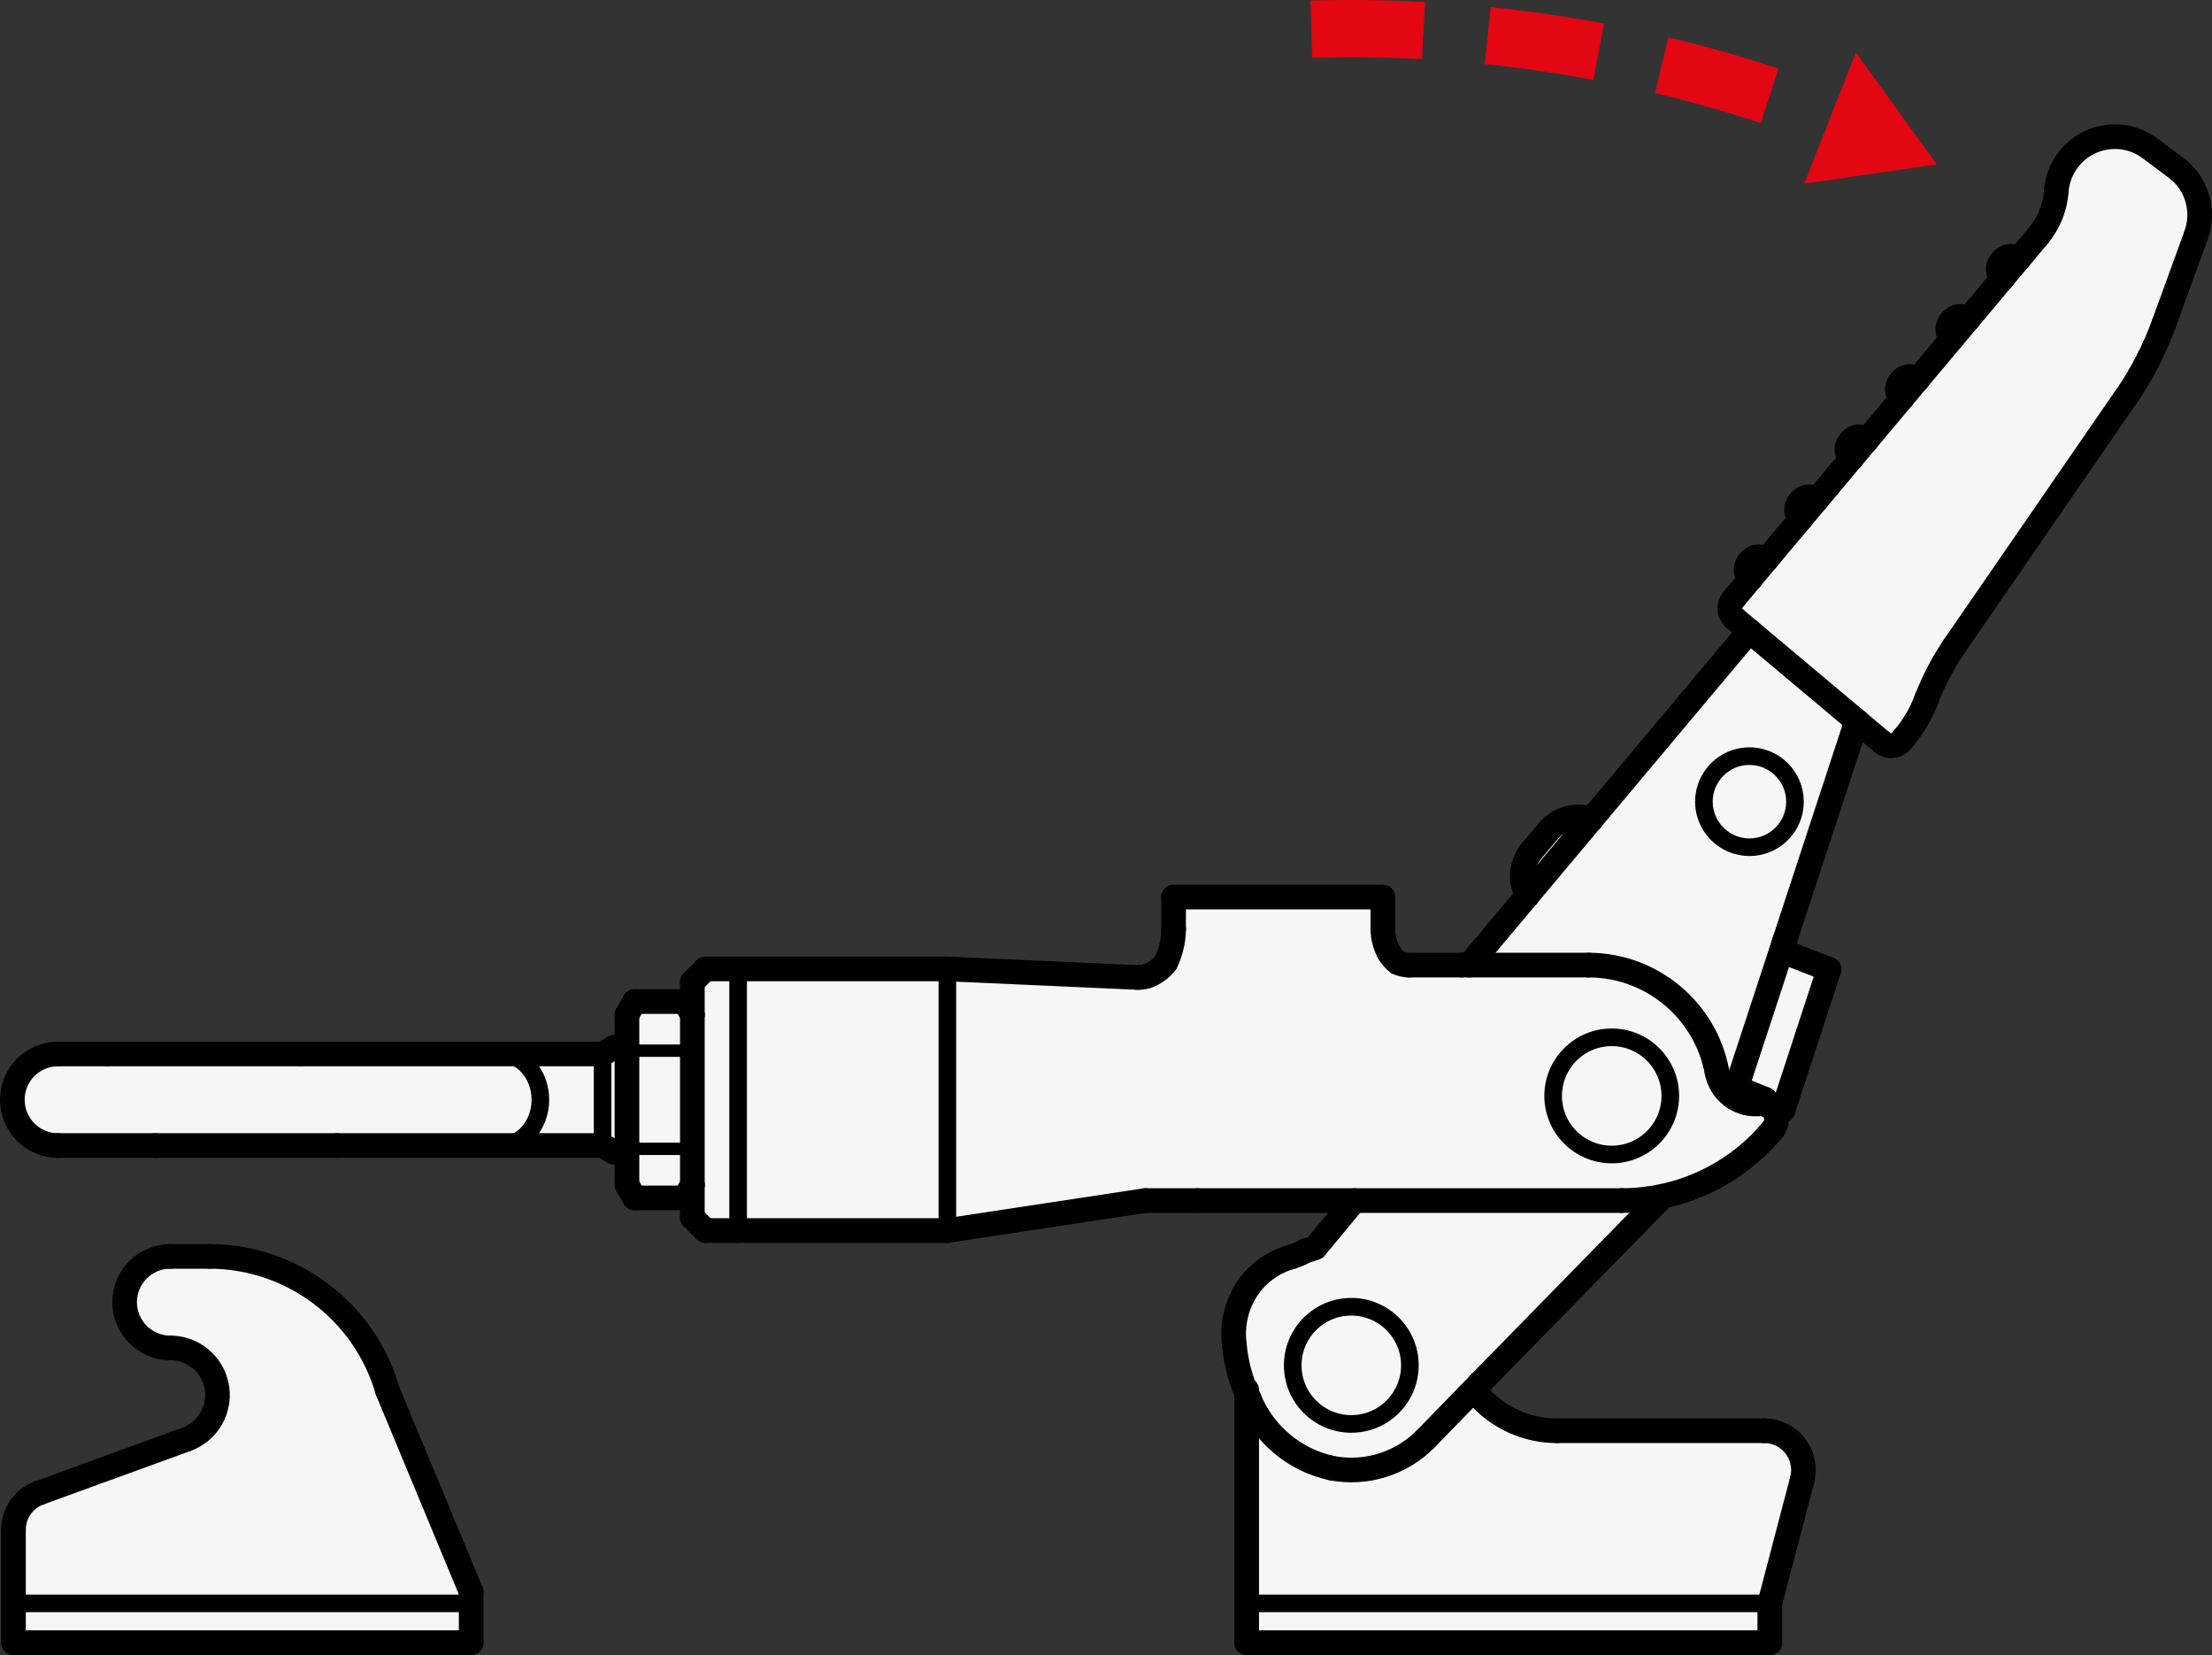 <?xml version="1.0" encoding="utf-8"?>
<!-- Generator: Adobe Illustrator 19.1.0, SVG Export Plug-In . SVG Version: 6.00 Build 0)  -->
<svg version="1.1" xmlns="http://www.w3.org/2000/svg" xmlns:xlink="http://www.w3.org/1999/xlink" x="0px" y="0px"
	 viewBox="0 0 89.043 66.603" enable-background="new 0 0 89.043 66.603" xml:space="preserve">
<rect x="0" y="0" width="89.043" height="66.603" fill="#333333" stroke="none"/>
<g id="MD_x5F_3_x5F_FUELLUNG_x5F_WS">
	<g id="LWPOLYLINE_7_">
		<path fill="#FFFFFF" d="M71.242,64.527l1.301-4.96c0.226-0.843-0.274-1.708-1.117-1.934c-0.133-0.036-0.271-0.054-0.409-0.054
			H62.67c-1.313,0-2.551-0.613-3.348-1.657l7.614-7.782c1.641-0.351,3.127-1.216,4.244-2.468l0.187-0.218
			c0.223-0.269,0.185-0.667-0.084-0.89c-0.129-0.107-0.296-0.158-0.463-0.142c-0.182,0.018-0.366,0.003-0.543-0.042
			c-0.179-0.046-0.349-0.123-0.501-0.228l0.124-0.379l1.134,0.458l0.015,0.014l0.01,0.01l0.007,0.009l0.005,0.007l0.002,0.006
			l0,0.006c-0.001,0.004-0.048,0.147-0.048,0.147l0.751,0.245l1.852-5.662l-1.512-0.592c-0.173-0.07-0.296-0.226-0.323-0.41
			l2.952-8.997l1.044,0.876c0.223,0.187,0.555,0.158,0.742-0.065l0.122-0.146c0.367-0.438,0.661-0.932,0.869-1.464l0.051-0.13
			c0.295-0.754,0.677-1.472,1.137-2.139l6.869-9.958c0.635-0.921,1.151-1.92,1.533-2.971l1.294-3.555
			c0.339-0.934,0.061-1.98-0.696-2.623l-1.219-0.913c-1.071-0.748-2.547-0.486-3.295,0.586c-0.236,0.338-0.38,0.732-0.417,1.143
			c-0.042,0.676-0.3,1.321-0.735,1.841l-0.578,0.689l-0.214,0.255l-0.074-0.052c-0.179-0.125-0.424-0.093-0.564,0.074l-0.078,0.093
			c-0.14,0.167-0.13,0.414,0.025,0.568l0.064,0.064l-1.403,1.672l-0.074-0.052c-0.179-0.125-0.424-0.093-0.564,0.074l-0.078,0.093
			c-0.14,0.167-0.13,0.414,0.025,0.568l0.064,0.064l-1.403,1.672l-0.074-0.052c-0.179-0.125-0.424-0.093-0.564,0.074l-0.078,0.093
			c-0.14,0.167-0.13,0.414,0.025,0.568l0.064,0.064l-1.403,1.672l-0.074-0.052c-0.179-0.125-0.424-0.093-0.564,0.074l-0.078,0.093
			c-0.14,0.167-0.13,0.414,0.025,0.568l0.064,0.064l-1.403,1.672l-0.074-0.052c-0.179-0.125-0.424-0.093-0.564,0.074l-0.078,0.093
			c-0.14,0.167-0.13,0.414,0.025,0.568l0.064,0.064l-1.403,1.672l-0.074-0.052c-0.179-0.125-0.424-0.093-0.564,0.074l-0.078,0.093
			c-0.14,0.167-0.13,0.414,0.025,0.568l0.064,0.064l-0.718,0.856c-0.187,0.223-0.158,0.555,0.065,0.742l0.605,0.508l-6.358,7.577
			c-0.621-0.22-1.314-0.031-1.737,0.473l-0.677,0.807c-0.424,0.505-0.489,1.22-0.165,1.793l-2.348,2.798h-2.42
			c-0.158,0-0.314-0.035-0.456-0.104c-0.15-0.112-0.273-0.256-0.361-0.421c-0.153-0.284-0.234-0.601-0.236-0.923v-1.288h-8.423
			v1.288c-0.003,0.466-0.112,0.925-0.317,1.344c-0.192,0.255-0.457,0.446-0.76,0.548c-0.123,0.041-0.252,0.059-0.382,0.054
			l-7.649-0.343h-8.423h-1.316l-0.526,0.526v1.316l-0.306-0.529h-2.021l-0.306,0.529v1.316h-0.526l-0.456,0.263H12.098H4.313H2.339
			c-1.018,0-1.843,0.825-1.843,1.843c0,1.018,0.825,1.843,1.843,1.843h3.919h7.304h10.695l0.456,0.263h0.526v1.316l0.306,0.529
			h2.021l0.306-0.529v1.316l0.526,0.526h1.316h8.423l7.969-1.207h2.107h6.307l-1.572,1.893c-0.115,0.055-0.237,0.093-0.362,0.113
			c-0.195,0.116-0.405,0.205-0.623,0.267c-0.672,0.191-1.263,0.599-1.678,1.161c-0.493,0.682-0.706,1.528-0.596,2.362
			c0.059,0.676,0.227,1.338,0.497,1.961v10.035h21.057V64.527z"/>
	</g>
	<g id="LWPOLYLINE_8_">
		<path fill="#FFFFFF" d="M18.967,64.066l-3.368-8.102c-0.921-3.192-3.838-5.393-7.16-5.402H6.859c-1.018,0-1.843,0.825-1.843,1.843
			c0,1.018,0.825,1.843,1.843,1.843c0.797,0,1.508,0.498,1.781,1.247c0.358,0.984-0.149,2.071-1.133,2.429L1.581,60.08
			c-0.625,0.226-1.041,0.82-1.039,1.484v4.543h18.425V64.066z"/>
	</g>
</g>
<g id="MD_x5F_3_x5F_FUELLUNG_x5F_GR">
	<g id="LWPOLYLINE_4_">
		<path fill="#F6F6F6" d="M18.967,64.066l-3.368-8.102c-0.921-3.192-3.838-5.393-7.16-5.402H6.859c-1.018,0-1.843,0.825-1.843,1.843
			c0,1.018,0.825,1.843,1.843,1.843c0.797,0,1.508,0.498,1.781,1.247c0.358,0.984-0.149,2.071-1.133,2.429L1.581,60.08
			c-0.625,0.226-1.041,0.82-1.039,1.484v4.543h18.425V64.066z"/>
	</g>
	<g id="LWPOLYLINE_5_">
		<path fill="#F6F6F6" d="M71.242,64.527l1.301-4.96c0.226-0.843-0.274-1.708-1.117-1.934c-0.133-0.036-0.271-0.054-0.409-0.054
			H62.67c-1.313,0-2.551-0.613-3.348-1.657l7.614-7.782c1.641-0.351,3.127-1.216,4.244-2.468l0.187-0.218
			c0.223-0.269,0.185-0.667-0.084-0.89c-0.129-0.107-0.296-0.158-0.463-0.142c-0.182,0.018-0.366,0.003-0.543-0.042
			c-0.179-0.046-0.349-0.123-0.501-0.228l0.124-0.379l1.134,0.458l0.015,0.014l0.01,0.01l0.007,0.009l0.005,0.007l0.002,0.006
			l0,0.006c-0.001,0.004-0.048,0.147-0.048,0.147l0.751,0.245l1.852-5.662l-1.512-0.592c-0.173-0.07-0.296-0.226-0.323-0.41
			l2.952-8.997l1.044,0.876c0.223,0.187,0.555,0.158,0.742-0.065l0.122-0.146c0.367-0.438,0.661-0.932,0.869-1.464l0.051-0.13
			c0.295-0.754,0.677-1.472,1.137-2.139l6.869-9.958c0.635-0.921,1.151-1.92,1.533-2.971l1.294-3.555
			c0.339-0.934,0.061-1.98-0.696-2.623l-1.219-0.913c-1.071-0.748-2.547-0.486-3.295,0.586c-0.236,0.338-0.38,0.732-0.417,1.143
			c-0.042,0.676-0.3,1.321-0.735,1.841l-0.578,0.689l-0.214,0.255l-0.074-0.052c-0.179-0.125-0.424-0.093-0.564,0.074l-0.078,0.093
			c-0.14,0.167-0.13,0.414,0.025,0.568l0.064,0.064l-1.403,1.672l-0.074-0.052c-0.179-0.125-0.424-0.093-0.564,0.074l-0.078,0.093
			c-0.14,0.167-0.13,0.414,0.025,0.568l0.064,0.064l-1.403,1.672l-0.074-0.052c-0.179-0.125-0.424-0.093-0.564,0.074l-0.078,0.093
			c-0.14,0.167-0.13,0.414,0.025,0.568l0.064,0.064l-1.403,1.672l-0.074-0.052c-0.179-0.125-0.424-0.093-0.564,0.074l-0.078,0.093
			c-0.14,0.167-0.13,0.414,0.025,0.568l0.064,0.064l-1.403,1.672l-0.074-0.052c-0.179-0.125-0.424-0.093-0.564,0.074l-0.078,0.093
			c-0.14,0.167-0.13,0.414,0.025,0.568l0.064,0.064l-1.403,1.672l-0.074-0.052c-0.179-0.125-0.424-0.093-0.564,0.074l-0.078,0.093
			c-0.14,0.167-0.13,0.414,0.025,0.568l0.064,0.064l-0.718,0.856c-0.187,0.223-0.158,0.555,0.065,0.742l0.605,0.508l-6.358,7.577
			c-0.621-0.22-1.314-0.031-1.737,0.473l-0.677,0.807c-0.424,0.505-0.489,1.22-0.165,1.793l-2.348,2.798h-2.42
			c-0.158,0-0.314-0.035-0.456-0.104c-0.15-0.112-0.273-0.256-0.361-0.421c-0.153-0.284-0.234-0.601-0.236-0.923v-1.288h-8.423
			v1.288c-0.003,0.466-0.112,0.925-0.317,1.344c-0.192,0.255-0.457,0.446-0.76,0.548c-0.123,0.041-0.252,0.059-0.382,0.054
			l-7.649-0.343h-8.423h-1.316l-0.526,0.526v1.316l-0.306-0.529h-2.021l-0.306,0.529v1.316h-0.526l-0.456,0.263H12.098H4.313H2.339
			c-1.018,0-1.843,0.825-1.843,1.843c0,1.018,0.825,1.843,1.843,1.843h3.919h7.304h10.695l0.456,0.263h0.526v1.316l0.306,0.529
			h2.021l0.306-0.529v1.316l0.526,0.526h1.316h8.423l7.969-1.207h2.107h6.307l-1.572,1.893c-0.115,0.055-0.237,0.093-0.362,0.113
			c-0.195,0.116-0.405,0.205-0.623,0.267c-0.672,0.191-1.263,0.599-1.678,1.161c-0.493,0.682-0.706,1.528-0.596,2.362
			c0.059,0.676,0.227,1.338,0.497,1.961v10.035h21.057V64.527z"/>
	</g>
</g>
<g id="MD_x5F_5_x5F_COLOR_x5F_RT">
	<g id="LWPOLYLINE">
		<polygon fill="#E30613" points="74.707,2.115 77.966,6.616 72.628,7.389 		"/>
	</g>
	<g id="LWPOLYLINE_1_">
		<path fill="#E30613" d="M66.622,3.744c1.434,0.342,2.853,0.745,4.253,1.206l0.721-2.189c-1.461-0.482-2.942-0.902-4.439-1.259
			L66.622,3.744z"/>
	</g>
	<g id="LWPOLYLINE_2_">
		<path fill="#E30613" d="M64.143,3.215c-1.449-0.273-2.908-0.485-4.374-0.635l0.235-2.293c1.531,0.157,3.054,0.378,4.566,0.663
			L64.143,3.215z"/>
	</g>
	<g id="LWPOLYLINE_3_">
		<path fill="#E30613" d="M52.821,2.328c1.473-0.044,2.948-0.026,4.42,0.053l0.125-2.301c-1.536-0.083-3.076-0.102-4.613-0.056
			L52.821,2.328z"/>
	</g>
</g>
<g id="MD_x5F_1_x5F_050">
	<g id="LINE">
		
			<line fill="none" stroke="#000000" stroke-width="0.709" stroke-linecap="round" stroke-linejoin="round" stroke-miterlimit="10" x1="71.242" y1="64.527" x2="50.185" y2="64.527"/>
	</g>
	<g id="CIRCLE">
		
			<path fill="none" stroke="#000000" stroke-width="0.709" stroke-linecap="round" stroke-linejoin="round" stroke-miterlimit="10" d="
			M68.59,32.263c0-1.012,0.821-1.833,1.833-1.833c1.012,0,1.833,0.821,1.833,1.833c0,1.012-0.821,1.833-1.833,1.833
			C69.411,34.096,68.59,33.275,68.59,32.263L68.59,32.263z"/>
	</g>
	<g id="CIRCLE_1_">
		
			<path fill="none" stroke="#000000" stroke-width="0.709" stroke-linecap="round" stroke-linejoin="round" stroke-miterlimit="10" d="
			M52.038,54.947c0-1.302,1.056-2.358,2.358-2.358s2.358,1.056,2.358,2.358s-1.056,2.358-2.358,2.358S52.038,56.249,52.038,54.947
			L52.038,54.947z"/>
	</g>
	<g id="CIRCLE_2_">
		
			<path fill="none" stroke="#000000" stroke-width="0.709" stroke-linecap="round" stroke-linejoin="round" stroke-miterlimit="10" d="
			M62.521,44.104c0-1.302,1.056-2.358,2.358-2.358s2.358,1.056,2.358,2.358s-1.056,2.358-2.358,2.358S62.521,45.406,62.521,44.104
			L62.521,44.104z"/>
	</g>
	<g id="LINE_1_">
		
			<line fill="none" stroke="#000000" stroke-width="0.709" stroke-linecap="round" stroke-linejoin="round" stroke-miterlimit="10" x1="18.967" y1="64.527" x2="0.542" y2="64.527"/>
	</g>
	<g id="LINE_72_">
		
			<line fill="none" stroke="#000000" stroke-width="0.709" stroke-linecap="round" stroke-linejoin="round" stroke-miterlimit="10" x1="38.136" y1="38.994" x2="38.136" y2="49.522"/>
	</g>
	<g id="LINE_73_">
		
			<line fill="none" stroke="#000000" stroke-width="0.709" stroke-linecap="round" stroke-linejoin="round" stroke-miterlimit="10" x1="29.713" y1="49.522" x2="29.713" y2="38.994"/>
	</g>
	<g id="LINE_74_">
		
			<line fill="none" stroke="#000000" stroke-width="0.709" stroke-linecap="round" stroke-linejoin="round" stroke-miterlimit="10" x1="24.256" y1="46.101" x2="24.256" y2="42.416"/>
	</g>
	<g id="ELLIPSE">
		
			<path fill="none" stroke="#000000" stroke-width="0.709" stroke-linecap="round" stroke-linejoin="round" stroke-miterlimit="10" d="
			M20.156,46.101c0.881,0,1.596-0.825,1.596-1.843c0-1.018-0.714-1.843-1.596-1.843"/>
	</g>
</g>
<g id="MD_x5F_1_x5F_070">
	<g id="LINE_2_">
		
			<line fill="none" stroke="#000000" stroke-width="0.992" stroke-linecap="round" stroke-linejoin="round" stroke-miterlimit="10" x1="70.472" y1="23.285" x2="70.408" y2="23.222"/>
	</g>
	<g id="ARC">
		
			<path fill="none" stroke="#000000" stroke-width="0.992" stroke-linecap="round" stroke-linejoin="round" stroke-miterlimit="10" d="
			M70.383,22.653c-0.14,0.167-0.13,0.414,0.025,0.568"/>
	</g>
	<g id="LINE_3_">
		
			<line fill="none" stroke="#000000" stroke-width="0.992" stroke-linecap="round" stroke-linejoin="round" stroke-miterlimit="10" x1="70.383" y1="22.653" x2="70.461" y2="22.56"/>
	</g>
	<g id="ARC_1_">
		
			<path fill="none" stroke="#000000" stroke-width="0.992" stroke-linecap="round" stroke-linejoin="round" stroke-miterlimit="10" d="
			M71.025,22.486c-0.179-0.125-0.424-0.093-0.564,0.074"/>
	</g>
	<g id="LINE_4_">
		
			<line fill="none" stroke="#000000" stroke-width="0.992" stroke-linecap="round" stroke-linejoin="round" stroke-miterlimit="10" x1="71.025" y1="22.486" x2="71.099" y2="22.538"/>
	</g>
	<g id="LINE_5_">
		
			<line fill="none" stroke="#000000" stroke-width="0.992" stroke-linecap="round" stroke-linejoin="round" stroke-miterlimit="10" x1="70.472" y1="23.285" x2="71.099" y2="22.538"/>
	</g>
	<g id="LINE_6_">
		
			<line fill="none" stroke="#000000" stroke-width="0.992" stroke-linecap="round" stroke-linejoin="round" stroke-miterlimit="10" x1="72.502" y1="20.866" x2="72.439" y2="20.802"/>
	</g>
	<g id="ARC_2_">
		
			<path fill="none" stroke="#000000" stroke-width="0.992" stroke-linecap="round" stroke-linejoin="round" stroke-miterlimit="10" d="
			M72.414,20.234c-0.14,0.167-0.13,0.414,0.025,0.568"/>
	</g>
	<g id="LINE_7_">
		
			<line fill="none" stroke="#000000" stroke-width="0.992" stroke-linecap="round" stroke-linejoin="round" stroke-miterlimit="10" x1="72.414" y1="20.234" x2="72.492" y2="20.141"/>
	</g>
	<g id="ARC_3_">
		
			<path fill="none" stroke="#000000" stroke-width="0.992" stroke-linecap="round" stroke-linejoin="round" stroke-miterlimit="10" d="
			M73.056,20.067c-0.179-0.125-0.424-0.093-0.564,0.074"/>
	</g>
	<g id="LINE_8_">
		
			<line fill="none" stroke="#000000" stroke-width="0.992" stroke-linecap="round" stroke-linejoin="round" stroke-miterlimit="10" x1="73.056" y1="20.067" x2="73.13" y2="20.118"/>
	</g>
	<g id="LINE_9_">
		
			<line fill="none" stroke="#000000" stroke-width="0.992" stroke-linecap="round" stroke-linejoin="round" stroke-miterlimit="10" x1="74.533" y1="18.446" x2="74.469" y2="18.382"/>
	</g>
	<g id="ARC_4_">
		
			<path fill="none" stroke="#000000" stroke-width="0.992" stroke-linecap="round" stroke-linejoin="round" stroke-miterlimit="10" d="
			M74.444,17.814c-0.14,0.167-0.13,0.414,0.025,0.568"/>
	</g>
	<g id="LINE_10_">
		
			<line fill="none" stroke="#000000" stroke-width="0.992" stroke-linecap="round" stroke-linejoin="round" stroke-miterlimit="10" x1="74.444" y1="17.814" x2="74.522" y2="17.721"/>
	</g>
	<g id="ARC_5_">
		
			<path fill="none" stroke="#000000" stroke-width="0.992" stroke-linecap="round" stroke-linejoin="round" stroke-miterlimit="10" d="
			M75.086,17.647c-0.179-0.125-0.424-0.093-0.564,0.074"/>
	</g>
	<g id="LINE_11_">
		
			<line fill="none" stroke="#000000" stroke-width="0.992" stroke-linecap="round" stroke-linejoin="round" stroke-miterlimit="10" x1="75.086" y1="17.647" x2="75.16" y2="17.699"/>
	</g>
	<g id="LINE_12_">
		
			<line fill="none" stroke="#000000" stroke-width="0.992" stroke-linecap="round" stroke-linejoin="round" stroke-miterlimit="10" x1="76.563" y1="16.027" x2="76.499" y2="15.963"/>
	</g>
	<g id="ARC_6_">
		
			<path fill="none" stroke="#000000" stroke-width="0.992" stroke-linecap="round" stroke-linejoin="round" stroke-miterlimit="10" d="
			M76.474,15.394c-0.14,0.167-0.13,0.414,0.025,0.568"/>
	</g>
	<g id="LINE_13_">
		
			<line fill="none" stroke="#000000" stroke-width="0.992" stroke-linecap="round" stroke-linejoin="round" stroke-miterlimit="10" x1="76.474" y1="15.394" x2="76.552" y2="15.302"/>
	</g>
	<g id="ARC_7_">
		
			<path fill="none" stroke="#000000" stroke-width="0.992" stroke-linecap="round" stroke-linejoin="round" stroke-miterlimit="10" d="
			M77.116,15.227c-0.179-0.125-0.424-0.093-0.564,0.074"/>
	</g>
	<g id="LINE_14_">
		
			<line fill="none" stroke="#000000" stroke-width="0.992" stroke-linecap="round" stroke-linejoin="round" stroke-miterlimit="10" x1="77.116" y1="15.227" x2="77.19" y2="15.279"/>
	</g>
	<g id="LINE_15_">
		
			<line fill="none" stroke="#000000" stroke-width="0.992" stroke-linecap="round" stroke-linejoin="round" stroke-miterlimit="10" x1="78.593" y1="13.607" x2="78.529" y2="13.543"/>
	</g>
	<g id="ARC_8_">
		
			<path fill="none" stroke="#000000" stroke-width="0.992" stroke-linecap="round" stroke-linejoin="round" stroke-miterlimit="10" d="
			M78.505,12.975c-0.14,0.167-0.13,0.414,0.025,0.568"/>
	</g>
	<g id="LINE_16_">
		
			<line fill="none" stroke="#000000" stroke-width="0.992" stroke-linecap="round" stroke-linejoin="round" stroke-miterlimit="10" x1="78.505" y1="12.975" x2="78.583" y2="12.882"/>
	</g>
	<g id="ARC_9_">
		
			<path fill="none" stroke="#000000" stroke-width="0.992" stroke-linecap="round" stroke-linejoin="round" stroke-miterlimit="10" d="
			M79.147,12.808c-0.179-0.125-0.424-0.093-0.564,0.074"/>
	</g>
	<g id="LINE_17_">
		
			<line fill="none" stroke="#000000" stroke-width="0.992" stroke-linecap="round" stroke-linejoin="round" stroke-miterlimit="10" x1="79.147" y1="12.808" x2="79.221" y2="12.859"/>
	</g>
	<g id="LINE_18_">
		
			<line fill="none" stroke="#000000" stroke-width="0.992" stroke-linecap="round" stroke-linejoin="round" stroke-miterlimit="10" x1="80.624" y1="11.187" x2="80.56" y2="11.123"/>
	</g>
	<g id="ARC_10_">
		
			<path fill="none" stroke="#000000" stroke-width="0.992" stroke-linecap="round" stroke-linejoin="round" stroke-miterlimit="10" d="
			M80.535,10.555c-0.14,0.167-0.13,0.414,0.025,0.568"/>
	</g>
	<g id="LINE_19_">
		
			<line fill="none" stroke="#000000" stroke-width="0.992" stroke-linecap="round" stroke-linejoin="round" stroke-miterlimit="10" x1="80.535" y1="10.555" x2="80.613" y2="10.462"/>
	</g>
	<g id="ARC_11_">
		
			<path fill="none" stroke="#000000" stroke-width="0.992" stroke-linecap="round" stroke-linejoin="round" stroke-miterlimit="10" d="
			M81.177,10.388c-0.179-0.125-0.424-0.093-0.564,0.074"/>
	</g>
	<g id="LINE_20_">
		
			<line fill="none" stroke="#000000" stroke-width="0.992" stroke-linecap="round" stroke-linejoin="round" stroke-miterlimit="10" x1="81.177" y1="10.388" x2="81.251" y2="10.44"/>
	</g>
	<g id="LINE_21_">
		
			<line fill="none" stroke="#000000" stroke-width="0.992" stroke-linecap="round" stroke-linejoin="round" stroke-miterlimit="10" x1="69.754" y1="24.142" x2="70.472" y2="23.285"/>
	</g>
	<g id="LINE_22_">
		
			<line fill="none" stroke="#000000" stroke-width="0.992" stroke-linecap="round" stroke-linejoin="round" stroke-miterlimit="10" x1="71.099" y1="22.538" x2="72.502" y2="20.866"/>
	</g>
	<g id="LINE_23_">
		
			<line fill="none" stroke="#000000" stroke-width="0.992" stroke-linecap="round" stroke-linejoin="round" stroke-miterlimit="10" x1="72.502" y1="20.866" x2="73.13" y2="20.118"/>
	</g>
	<g id="LINE_24_">
		
			<line fill="none" stroke="#000000" stroke-width="0.992" stroke-linecap="round" stroke-linejoin="round" stroke-miterlimit="10" x1="73.13" y1="20.118" x2="74.533" y2="18.446"/>
	</g>
	<g id="LINE_25_">
		
			<line fill="none" stroke="#000000" stroke-width="0.992" stroke-linecap="round" stroke-linejoin="round" stroke-miterlimit="10" x1="74.533" y1="18.446" x2="75.16" y2="17.699"/>
	</g>
	<g id="LINE_26_">
		
			<line fill="none" stroke="#000000" stroke-width="0.992" stroke-linecap="round" stroke-linejoin="round" stroke-miterlimit="10" x1="75.16" y1="17.699" x2="76.563" y2="16.027"/>
	</g>
	<g id="LINE_27_">
		
			<line fill="none" stroke="#000000" stroke-width="0.992" stroke-linecap="round" stroke-linejoin="round" stroke-miterlimit="10" x1="76.563" y1="16.027" x2="77.19" y2="15.279"/>
	</g>
	<g id="LINE_28_">
		
			<line fill="none" stroke="#000000" stroke-width="0.992" stroke-linecap="round" stroke-linejoin="round" stroke-miterlimit="10" x1="77.19" y1="15.279" x2="78.593" y2="13.607"/>
	</g>
	<g id="LINE_29_">
		
			<line fill="none" stroke="#000000" stroke-width="0.992" stroke-linecap="round" stroke-linejoin="round" stroke-miterlimit="10" x1="78.593" y1="13.607" x2="79.221" y2="12.859"/>
	</g>
	<g id="LINE_30_">
		
			<line fill="none" stroke="#000000" stroke-width="0.992" stroke-linecap="round" stroke-linejoin="round" stroke-miterlimit="10" x1="79.221" y1="12.859" x2="80.624" y2="11.187"/>
	</g>
	<g id="LINE_31_">
		
			<line fill="none" stroke="#000000" stroke-width="0.992" stroke-linecap="round" stroke-linejoin="round" stroke-miterlimit="10" x1="80.624" y1="11.187" x2="81.251" y2="10.44"/>
	</g>
	<g id="LINE_32_">
		
			<line fill="none" stroke="#000000" stroke-width="0.992" stroke-linecap="round" stroke-linejoin="round" stroke-miterlimit="10" x1="81.251" y1="10.44" x2="81.465" y2="10.185"/>
	</g>
	<g id="ARC_12_">
		
			<path fill="none" stroke="#000000" stroke-width="0.992" stroke-linecap="round" stroke-linejoin="round" stroke-miterlimit="10" d="
			M82.043,9.496c0.435-0.519,0.692-1.164,0.735-1.841"/>
	</g>
	<g id="ARC_13_">
		
			<path fill="none" stroke="#000000" stroke-width="0.992" stroke-linecap="round" stroke-linejoin="round" stroke-miterlimit="10" d="
			M86.489,5.927c-1.071-0.748-2.546-0.486-3.295,0.585c-0.236,0.338-0.38,0.732-0.417,1.143"/>
	</g>
	<g id="LINE_33_">
		
			<line fill="none" stroke="#000000" stroke-width="0.992" stroke-linecap="round" stroke-linejoin="round" stroke-miterlimit="10" x1="81.465" y1="10.185" x2="82.043" y2="9.496"/>
	</g>
	<g id="LINE_34_">
		
			<line fill="none" stroke="#000000" stroke-width="0.992" stroke-linecap="round" stroke-linejoin="round" stroke-miterlimit="10" x1="86.489" y1="5.927" x2="87.708" y2="6.839"/>
	</g>
	<g id="ARC_14_">
		
			<path fill="none" stroke="#000000" stroke-width="0.992" stroke-linecap="round" stroke-linejoin="round" stroke-miterlimit="10" d="
			M88.404,9.462c0.339-0.934,0.061-1.98-0.696-2.623"/>
	</g>
	<g id="LINE_35_">
		
			<line fill="none" stroke="#000000" stroke-width="0.992" stroke-linecap="round" stroke-linejoin="round" stroke-miterlimit="10" x1="88.404" y1="9.462" x2="87.11" y2="13.017"/>
	</g>
	<g id="ARC_15_">
		
			<path fill="none" stroke="#000000" stroke-width="0.992" stroke-linecap="round" stroke-linejoin="round" stroke-miterlimit="10" d="
			M85.577,15.989c0.635-0.921,1.151-1.92,1.533-2.971"/>
	</g>
	<g id="LINE_36_">
		
			<line fill="none" stroke="#000000" stroke-width="0.992" stroke-linecap="round" stroke-linejoin="round" stroke-miterlimit="10" x1="85.573" y1="15.987" x2="78.708" y2="25.947"/>
	</g>
	<g id="ARC_16_">
		
			<path fill="none" stroke="#000000" stroke-width="0.992" stroke-linecap="round" stroke-linejoin="round" stroke-miterlimit="10" d="
			M78.708,25.947c-0.46,0.667-0.842,1.385-1.137,2.139"/>
	</g>
	<g id="LINE_37_">
		
			<line fill="none" stroke="#000000" stroke-width="0.992" stroke-linecap="round" stroke-linejoin="round" stroke-miterlimit="10" x1="77.571" y1="28.086" x2="77.52" y2="28.217"/>
	</g>
	<g id="ARC_17_">
		
			<path fill="none" stroke="#000000" stroke-width="0.992" stroke-linecap="round" stroke-linejoin="round" stroke-miterlimit="10" d="
			M76.651,29.681c0.367-0.438,0.661-0.932,0.869-1.464"/>
	</g>
	<g id="LINE_38_">
		
			<line fill="none" stroke="#000000" stroke-width="0.992" stroke-linecap="round" stroke-linejoin="round" stroke-miterlimit="10" x1="76.651" y1="29.681" x2="76.529" y2="29.827"/>
	</g>
	<g id="ARC_18_">
		
			<path fill="none" stroke="#000000" stroke-width="0.992" stroke-linecap="round" stroke-linejoin="round" stroke-miterlimit="10" d="
			M75.787,29.891c0.223,0.187,0.555,0.158,0.742-0.065"/>
	</g>
	<g id="LINE_39_">
		
			<line fill="none" stroke="#000000" stroke-width="0.992" stroke-linecap="round" stroke-linejoin="round" stroke-miterlimit="10" x1="75.787" y1="29.891" x2="74.743" y2="29.016"/>
	</g>
	<g id="LINE_40_">
		
			<line fill="none" stroke="#000000" stroke-width="0.992" stroke-linecap="round" stroke-linejoin="round" stroke-miterlimit="10" x1="74.743" y1="29.016" x2="70.423" y2="25.391"/>
	</g>
	<g id="LINE_41_">
		
			<line fill="none" stroke="#000000" stroke-width="0.992" stroke-linecap="round" stroke-linejoin="round" stroke-miterlimit="10" x1="70.423" y1="25.391" x2="69.818" y2="24.883"/>
	</g>
	<g id="ARC_19_">
		
			<path fill="none" stroke="#000000" stroke-width="0.992" stroke-linecap="round" stroke-linejoin="round" stroke-miterlimit="10" d="
			M69.754,24.142c-0.187,0.223-0.158,0.555,0.065,0.742"/>
	</g>
	<g id="ARC_20_">
		
			<path fill="none" stroke="#000000" stroke-width="0.992" stroke-linecap="round" stroke-linejoin="round" stroke-miterlimit="10" d="
			M6.859,50.562c-1.018,0-1.843,0.825-1.843,1.843c0,1.018,0.825,1.843,1.843,1.843"/>
	</g>
	<g id="ARC_21_">
		
			<path fill="none" stroke="#000000" stroke-width="0.992" stroke-linecap="round" stroke-linejoin="round" stroke-miterlimit="10" d="
			M15.599,55.964c-0.921-3.192-3.838-5.393-7.16-5.402"/>
	</g>
	<g id="ARC_22_">
		
			<path fill="none" stroke="#000000" stroke-width="0.992" stroke-linecap="round" stroke-linejoin="round" stroke-miterlimit="10" d="
			M7.507,57.923c0.984-0.358,1.491-1.446,1.133-2.429c-0.272-0.749-0.984-1.247-1.781-1.247"/>
	</g>
	<g id="ARC_23_">
		
			<path fill="none" stroke="#000000" stroke-width="0.992" stroke-linecap="round" stroke-linejoin="round" stroke-miterlimit="10" d="
			M1.581,60.08c-0.625,0.226-1.041,0.82-1.039,1.484"/>
	</g>
	<g id="LINE_42_">
		
			<line fill="none" stroke="#000000" stroke-width="0.992" stroke-linecap="round" stroke-linejoin="round" stroke-miterlimit="10" x1="6.859" y1="50.562" x2="8.438" y2="50.562"/>
	</g>
	<g id="LINE_43_">
		
			<line fill="none" stroke="#000000" stroke-width="0.992" stroke-linecap="round" stroke-linejoin="round" stroke-miterlimit="10" x1="1.581" y1="60.08" x2="7.507" y2="57.923"/>
	</g>
	<g id="LINE_44_">
		
			<line fill="none" stroke="#000000" stroke-width="0.992" stroke-linecap="round" stroke-linejoin="round" stroke-miterlimit="10" x1="0.542" y1="61.564" x2="0.542" y2="66.107"/>
	</g>
	<g id="LINE_45_">
		
			<line fill="none" stroke="#000000" stroke-width="0.992" stroke-linecap="round" stroke-linejoin="round" stroke-miterlimit="10" x1="0.542" y1="66.107" x2="18.967" y2="66.107"/>
	</g>
	<g id="LINE_46_">
		
			<line fill="none" stroke="#000000" stroke-width="0.992" stroke-linecap="round" stroke-linejoin="round" stroke-miterlimit="10" x1="18.967" y1="66.107" x2="18.967" y2="64.066"/>
	</g>
	<g id="LINE_47_">
		
			<line fill="none" stroke="#000000" stroke-width="0.992" stroke-linecap="round" stroke-linejoin="round" stroke-miterlimit="10" x1="59.139" y1="38.839" x2="61.487" y2="36.041"/>
	</g>
	<g id="ARC_24_">
		
			<path fill="none" stroke="#000000" stroke-width="0.992" stroke-linecap="round" stroke-linejoin="round" stroke-miterlimit="10" d="
			M61.651,34.248c-0.424,0.505-0.489,1.22-0.165,1.793"/>
	</g>
	<g id="ARC_25_">
		
			<path fill="none" stroke="#000000" stroke-width="0.992" stroke-linecap="round" stroke-linejoin="round" stroke-miterlimit="10" d="
			M64.065,32.968c-0.621-0.22-1.314-0.031-1.737,0.473"/>
	</g>
	<g id="LINE_48_">
		
			<line fill="none" stroke="#000000" stroke-width="0.992" stroke-linecap="round" stroke-linejoin="round" stroke-miterlimit="10" x1="61.651" y1="34.248" x2="62.328" y2="33.442"/>
	</g>
	<g id="LINE_49_">
		
			<line fill="none" stroke="#000000" stroke-width="0.992" stroke-linecap="round" stroke-linejoin="round" stroke-miterlimit="10" x1="61.487" y1="36.041" x2="64.065" y2="32.968"/>
	</g>
	<g id="LINE_50_">
		
			<line fill="none" stroke="#000000" stroke-width="0.992" stroke-linecap="round" stroke-linejoin="round" stroke-miterlimit="10" x1="64.065" y1="32.968" x2="70.423" y2="25.391"/>
	</g>
	<g id="LINE_51_">
		
			<line fill="none" stroke="#000000" stroke-width="0.992" stroke-linecap="round" stroke-linejoin="round" stroke-miterlimit="10" x1="69.9" y1="43.773" x2="71.034" y2="44.232"/>
	</g>
	<g id="LINE_52_">
		
			<line fill="none" stroke="#000000" stroke-width="0.992" stroke-linecap="round" stroke-linejoin="round" stroke-miterlimit="10" x1="71.034" y1="44.232" x2="71.049" y2="44.246"/>
	</g>
	<g id="LINE_53_">
		
			<line fill="none" stroke="#000000" stroke-width="0.992" stroke-linecap="round" stroke-linejoin="round" stroke-miterlimit="10" x1="71.049" y1="44.246" x2="71.058" y2="44.256"/>
	</g>
	<g id="LINE_54_">
		
			<line fill="none" stroke="#000000" stroke-width="0.992" stroke-linecap="round" stroke-linejoin="round" stroke-miterlimit="10" x1="71.058" y1="44.256" x2="71.065" y2="44.265"/>
	</g>
	<g id="LINE_55_">
		
			<line fill="none" stroke="#000000" stroke-width="0.992" stroke-linecap="round" stroke-linejoin="round" stroke-miterlimit="10" x1="71.065" y1="44.265" x2="71.07" y2="44.272"/>
	</g>
	<g id="LINE_56_">
		
			<line fill="none" stroke="#000000" stroke-width="0.992" stroke-linecap="round" stroke-linejoin="round" stroke-miterlimit="10" x1="71.07" y1="44.272" x2="71.072" y2="44.278"/>
	</g>
	<g id="LINE_57_">
		
			<line fill="none" stroke="#000000" stroke-width="0.992" stroke-linecap="round" stroke-linejoin="round" stroke-miterlimit="10" x1="71.072" y1="44.278" x2="71.072" y2="44.284"/>
	</g>
	<g id="LINE_58_">
		
			<line fill="none" stroke="#000000" stroke-width="0.992" stroke-linecap="round" stroke-linejoin="round" stroke-miterlimit="10" x1="71.072" y1="44.284" x2="71.071" y2="44.288"/>
	</g>
	<g id="LINE_59_">
		
			<line fill="none" stroke="#000000" stroke-width="0.992" stroke-linecap="round" stroke-linejoin="round" stroke-miterlimit="10" x1="71.071" y1="44.288" x2="71.024" y2="44.431"/>
	</g>
	<g id="LINE_60_">
		
			<line fill="none" stroke="#000000" stroke-width="0.992" stroke-linecap="round" stroke-linejoin="round" stroke-miterlimit="10" x1="71.024" y1="44.431" x2="71.775" y2="44.676"/>
	</g>
	<g id="LINE_61_">
		
			<line fill="none" stroke="#000000" stroke-width="0.992" stroke-linecap="round" stroke-linejoin="round" stroke-miterlimit="10" x1="71.775" y1="44.676" x2="73.627" y2="39.014"/>
	</g>
	<g id="LINE_62_">
		
			<line fill="none" stroke="#000000" stroke-width="0.992" stroke-linecap="round" stroke-linejoin="round" stroke-miterlimit="10" x1="73.627" y1="39.014" x2="72.114" y2="38.422"/>
	</g>
	<g id="ARC_26_">
		
			<path fill="none" stroke="#000000" stroke-width="0.992" stroke-linecap="round" stroke-linejoin="round" stroke-miterlimit="10" d="
			M71.791,38.012c0.028,0.184,0.151,0.34,0.323,0.41"/>
	</g>
	<g id="LINE_63_">
		
			<line fill="none" stroke="#000000" stroke-width="0.992" stroke-linecap="round" stroke-linejoin="round" stroke-miterlimit="10" x1="69.776" y1="44.152" x2="71.848" y2="37.837"/>
	</g>
	<g id="LINE_64_">
		
			<line fill="none" stroke="#000000" stroke-width="0.992" stroke-linecap="round" stroke-linejoin="round" stroke-miterlimit="10" x1="71.848" y1="37.837" x2="74.743" y2="29.016"/>
	</g>
	<g id="ARC_27_">
		
			<path fill="none" stroke="#000000" stroke-width="0.992" stroke-linecap="round" stroke-linejoin="round" stroke-miterlimit="10" d="
			M49.688,54.112c0.066,0.758,0.269,1.498,0.598,2.184"/>
	</g>
	<g id="ARC_28_">
		
			<path fill="none" stroke="#000000" stroke-width="0.992" stroke-linecap="round" stroke-linejoin="round" stroke-miterlimit="10" d="
			M50.286,56.295c0.577,1.419,1.817,2.462,3.314,2.787"/>
	</g>
	<g id="ARC_29_">
		
			<path fill="none" stroke="#000000" stroke-width="0.992" stroke-linecap="round" stroke-linejoin="round" stroke-miterlimit="10" d="
			M53.6,59.083c1.395,0.268,2.831-0.184,3.819-1.204"/>
	</g>
	<g id="LINE_65_">
		
			<line fill="none" stroke="#000000" stroke-width="0.992" stroke-linecap="round" stroke-linejoin="round" stroke-miterlimit="10" x1="57.419" y1="57.879" x2="59.565" y2="55.672"/>
	</g>
	<g id="LINE_66_">
		
			<line fill="none" stroke="#000000" stroke-width="0.992" stroke-linecap="round" stroke-linejoin="round" stroke-miterlimit="10" x1="59.565" y1="55.672" x2="66.936" y2="48.141"/>
	</g>
	<g id="ARC_30_">
		
			<path fill="none" stroke="#000000" stroke-width="0.992" stroke-linecap="round" stroke-linejoin="round" stroke-miterlimit="10" d="
			M59.482,56.12c0.8,0.927,1.964,1.459,3.188,1.459"/>
	</g>
	<g id="ARC_31_">
		
			<path fill="none" stroke="#000000" stroke-width="0.992" stroke-linecap="round" stroke-linejoin="round" stroke-miterlimit="10" d="
			M72.543,59.567c0.226-0.843-0.274-1.708-1.117-1.934c-0.133-0.036-0.271-0.054-0.409-0.054"/>
	</g>
	<g id="LINE_67_">
		
			<line fill="none" stroke="#000000" stroke-width="0.992" stroke-linecap="round" stroke-linejoin="round" stroke-miterlimit="10" x1="50.185" y1="55.932" x2="50.185" y2="66.107"/>
	</g>
	<g id="LINE_68_">
		
			<line fill="none" stroke="#000000" stroke-width="0.992" stroke-linecap="round" stroke-linejoin="round" stroke-miterlimit="10" x1="50.185" y1="66.107" x2="71.242" y2="66.107"/>
	</g>
	<g id="LINE_69_">
		
			<line fill="none" stroke="#000000" stroke-width="0.992" stroke-linecap="round" stroke-linejoin="round" stroke-miterlimit="10" x1="71.242" y1="66.107" x2="71.242" y2="64.527"/>
	</g>
	<g id="LINE_70_">
		
			<line fill="none" stroke="#000000" stroke-width="0.992" stroke-linecap="round" stroke-linejoin="round" stroke-miterlimit="10" x1="71.242" y1="64.527" x2="72.543" y2="59.567"/>
	</g>
	<g id="LINE_71_">
		
			<line fill="none" stroke="#000000" stroke-width="0.992" stroke-linecap="round" stroke-linejoin="round" stroke-miterlimit="10" x1="71.017" y1="57.579" x2="62.67" y2="57.579"/>
	</g>
	<g id="ARC_32_">
		
			<path fill="none" stroke="#000000" stroke-width="0.992" stroke-linecap="round" stroke-linejoin="round" stroke-miterlimit="10" d="
			M2.339,42.416c-1.018,0-1.843,0.825-1.843,1.843c0,1.018,0.825,1.843,1.843,1.843"/>
	</g>
	<g id="LINE_77_">
		
			<line fill="none" stroke="#000000" stroke-width="0.992" stroke-linecap="round" stroke-linejoin="round" stroke-miterlimit="10" x1="2.339" y1="42.416" x2="4.313" y2="42.416"/>
	</g>
	<g id="LINE_78_">
		
			<line fill="none" stroke="#000000" stroke-width="0.992" stroke-linecap="round" stroke-linejoin="round" stroke-miterlimit="10" x1="4.313" y1="42.416" x2="12.098" y2="42.416"/>
	</g>
	<g id="LINE_79_">
		
			<line fill="none" stroke="#000000" stroke-width="0.992" stroke-linecap="round" stroke-linejoin="round" stroke-miterlimit="10" x1="12.098" y1="42.416" x2="24.256" y2="42.416"/>
	</g>
	<g id="LINE_80_">
		
			<line fill="none" stroke="#000000" stroke-width="0.992" stroke-linecap="round" stroke-linejoin="round" stroke-miterlimit="10" x1="2.339" y1="46.101" x2="6.257" y2="46.101"/>
	</g>
	<g id="LINE_81_">
		
			<line fill="none" stroke="#000000" stroke-width="0.992" stroke-linecap="round" stroke-linejoin="round" stroke-miterlimit="10" x1="6.257" y1="46.101" x2="13.561" y2="46.101"/>
	</g>
	<g id="LINE_82_">
		
			<line fill="none" stroke="#000000" stroke-width="0.992" stroke-linecap="round" stroke-linejoin="round" stroke-miterlimit="10" x1="13.561" y1="46.101" x2="24.256" y2="46.101"/>
	</g>
	<g id="LINE_83_">
		
			<line fill="none" stroke="#000000" stroke-width="0.992" stroke-linecap="round" stroke-linejoin="round" stroke-miterlimit="10" x1="24.256" y1="42.416" x2="24.712" y2="42.152"/>
	</g>
	<g id="LINE_84_">
		
			<line fill="none" stroke="#000000" stroke-width="0.992" stroke-linecap="round" stroke-linejoin="round" stroke-miterlimit="10" x1="24.712" y1="42.152" x2="25.238" y2="42.152"/>
	</g>
	<g id="LINE_85_">
		
			<line fill="none" stroke="#000000" stroke-width="0.992" stroke-linecap="round" stroke-linejoin="round" stroke-miterlimit="10" x1="25.238" y1="42.152" x2="25.238" y2="40.836"/>
	</g>
	<g id="LINE_86_">
		
			<line fill="none" stroke="#000000" stroke-width="0.992" stroke-linecap="round" stroke-linejoin="round" stroke-miterlimit="10" x1="25.238" y1="40.836" x2="25.544" y2="40.307"/>
	</g>
	<g id="LINE_87_">
		
			<line fill="none" stroke="#000000" stroke-width="0.992" stroke-linecap="round" stroke-linejoin="round" stroke-miterlimit="10" x1="25.544" y1="40.307" x2="27.565" y2="40.307"/>
	</g>
	<g id="LINE_88_">
		
			<line fill="none" stroke="#000000" stroke-width="0.992" stroke-linecap="round" stroke-linejoin="round" stroke-miterlimit="10" x1="27.565" y1="40.307" x2="27.871" y2="40.836"/>
	</g>
	<g id="LINE_89_">
		
			<line fill="none" stroke="#000000" stroke-width="0.992" stroke-linecap="round" stroke-linejoin="round" stroke-miterlimit="10" x1="27.871" y1="40.836" x2="27.871" y2="39.52"/>
	</g>
	<g id="LINE_90_">
		
			<line fill="none" stroke="#000000" stroke-width="0.992" stroke-linecap="round" stroke-linejoin="round" stroke-miterlimit="10" x1="27.871" y1="39.52" x2="28.397" y2="38.994"/>
	</g>
	<g id="LINE_91_">
		
			<line fill="none" stroke="#000000" stroke-width="0.992" stroke-linecap="round" stroke-linejoin="round" stroke-miterlimit="10" x1="27.871" y1="40.836" x2="27.871" y2="47.68"/>
	</g>
	<g id="LINE_92_">
		
			<line fill="none" stroke="#000000" stroke-width="0.992" stroke-linecap="round" stroke-linejoin="round" stroke-miterlimit="10" x1="27.871" y1="47.68" x2="27.565" y2="48.209"/>
	</g>
	<g id="LINE_93_">
		
			<line fill="none" stroke="#000000" stroke-width="0.992" stroke-linecap="round" stroke-linejoin="round" stroke-miterlimit="10" x1="27.565" y1="48.209" x2="25.544" y2="48.209"/>
	</g>
	<g id="LINE_94_">
		
			<line fill="none" stroke="#000000" stroke-width="0.992" stroke-linecap="round" stroke-linejoin="round" stroke-miterlimit="10" x1="25.544" y1="48.209" x2="25.238" y2="47.68"/>
	</g>
	<g id="LINE_95_">
		
			<line fill="none" stroke="#000000" stroke-width="0.992" stroke-linecap="round" stroke-linejoin="round" stroke-miterlimit="10" x1="25.238" y1="47.68" x2="25.238" y2="46.364"/>
	</g>
	<g id="LINE_96_">
		
			<line fill="none" stroke="#000000" stroke-width="0.992" stroke-linecap="round" stroke-linejoin="round" stroke-miterlimit="10" x1="25.238" y1="46.364" x2="25.238" y2="42.152"/>
	</g>
	<g id="LINE_97_">
		
			<line fill="none" stroke="#000000" stroke-width="0.992" stroke-linecap="round" stroke-linejoin="round" stroke-miterlimit="10" x1="25.238" y1="46.364" x2="24.712" y2="46.364"/>
	</g>
	<g id="LINE_98_">
		
			<line fill="none" stroke="#000000" stroke-width="0.992" stroke-linecap="round" stroke-linejoin="round" stroke-miterlimit="10" x1="24.712" y1="46.364" x2="24.256" y2="46.101"/>
	</g>
	<g id="LINE_99_">
		
			<line fill="none" stroke="#000000" stroke-width="0.992" stroke-linecap="round" stroke-linejoin="round" stroke-miterlimit="10" x1="27.871" y1="47.68" x2="27.871" y2="48.996"/>
	</g>
	<g id="LINE_100_">
		
			<line fill="none" stroke="#000000" stroke-width="0.992" stroke-linecap="round" stroke-linejoin="round" stroke-miterlimit="10" x1="27.871" y1="48.996" x2="28.397" y2="49.523"/>
	</g>
	<g id="LINE_101_">
		
			<line fill="none" stroke="#000000" stroke-width="0.992" stroke-linecap="round" stroke-linejoin="round" stroke-miterlimit="10" x1="28.397" y1="49.523" x2="29.713" y2="49.523"/>
	</g>
	<g id="LINE_102_">
		
			<line fill="none" stroke="#000000" stroke-width="0.992" stroke-linecap="round" stroke-linejoin="round" stroke-miterlimit="10" x1="29.713" y1="49.523" x2="38.136" y2="49.523"/>
	</g>
	<g id="LINE_103_">
		
			<line fill="none" stroke="#000000" stroke-width="0.992" stroke-linecap="round" stroke-linejoin="round" stroke-miterlimit="10" x1="38.136" y1="49.523" x2="46.105" y2="48.315"/>
	</g>
	<g id="LINE_104_">
		
			<line fill="none" stroke="#000000" stroke-width="0.992" stroke-linecap="round" stroke-linejoin="round" stroke-miterlimit="10" x1="46.105" y1="48.315" x2="48.213" y2="48.315"/>
	</g>
	<g id="LINE_105_">
		
			<line fill="none" stroke="#000000" stroke-width="0.992" stroke-linecap="round" stroke-linejoin="round" stroke-miterlimit="10" x1="28.397" y1="38.994" x2="29.713" y2="38.994"/>
	</g>
	<g id="LINE_106_">
		
			<line fill="none" stroke="#000000" stroke-width="0.992" stroke-linecap="round" stroke-linejoin="round" stroke-miterlimit="10" x1="29.713" y1="38.994" x2="38.136" y2="38.994"/>
	</g>
	<g id="LINE_107_">
		
			<line fill="none" stroke="#000000" stroke-width="0.992" stroke-linecap="round" stroke-linejoin="round" stroke-miterlimit="10" x1="38.136" y1="38.994" x2="45.785" y2="39.337"/>
	</g>
	<g id="ARC_33_">
		
			<path fill="none" stroke="#000000" stroke-width="0.992" stroke-linecap="round" stroke-linejoin="round" stroke-miterlimit="10" d="
			M45.785,39.337c0.13,0.006,0.259-0.012,0.382-0.054"/>
	</g>
	<g id="ARC_34_">
		
			<path fill="none" stroke="#000000" stroke-width="0.992" stroke-linecap="round" stroke-linejoin="round" stroke-miterlimit="10" d="
			M46.167,39.284c0.303-0.102,0.568-0.293,0.76-0.548"/>
	</g>
	<g id="ARC_35_">
		
			<path fill="none" stroke="#000000" stroke-width="0.992" stroke-linecap="round" stroke-linejoin="round" stroke-miterlimit="10" d="
			M46.926,38.736c0.205-0.418,0.314-0.878,0.317-1.344"/>
	</g>
	<g id="LINE_108_">
		
			<line fill="none" stroke="#000000" stroke-width="0.992" stroke-linecap="round" stroke-linejoin="round" stroke-miterlimit="10" x1="47.243" y1="37.392" x2="47.243" y2="36.103"/>
	</g>
	<g id="LINE_109_">
		
			<line fill="none" stroke="#000000" stroke-width="0.992" stroke-linecap="round" stroke-linejoin="round" stroke-miterlimit="10" x1="47.243" y1="36.103" x2="55.666" y2="36.103"/>
	</g>
	<g id="LINE_110_">
		
			<line fill="none" stroke="#000000" stroke-width="0.992" stroke-linecap="round" stroke-linejoin="round" stroke-miterlimit="10" x1="55.666" y1="36.103" x2="55.666" y2="37.392"/>
	</g>
	<g id="ARC_36_">
		
			<path fill="none" stroke="#000000" stroke-width="0.992" stroke-linecap="round" stroke-linejoin="round" stroke-miterlimit="10" d="
			M55.666,37.392c0.003,0.322,0.084,0.639,0.236,0.923"/>
	</g>
	<g id="ARC_37_">
		
			<path fill="none" stroke="#000000" stroke-width="0.992" stroke-linecap="round" stroke-linejoin="round" stroke-miterlimit="10" d="
			M55.903,38.315c0.088,0.165,0.211,0.309,0.361,0.421"/>
	</g>
	<g id="ARC_38_">
		
			<path fill="none" stroke="#000000" stroke-width="0.992" stroke-linecap="round" stroke-linejoin="round" stroke-miterlimit="10" d="
			M56.263,38.736c0.142,0.068,0.298,0.104,0.456,0.104"/>
	</g>
	<g id="LINE_111_">
		
			<line fill="none" stroke="#000000" stroke-width="0.992" stroke-linecap="round" stroke-linejoin="round" stroke-miterlimit="10" x1="56.719" y1="38.839" x2="58.829" y2="38.839"/>
	</g>
	<g id="LINE_112_">
		
			<line fill="none" stroke="#000000" stroke-width="0.992" stroke-linecap="round" stroke-linejoin="round" stroke-miterlimit="10" x1="58.829" y1="38.839" x2="63.942" y2="38.839"/>
	</g>
	<g id="ARC_39_">
		
			<path fill="none" stroke="#000000" stroke-width="0.992" stroke-linecap="round" stroke-linejoin="round" stroke-miterlimit="10" d="
			M69.117,43.139c-0.464-2.493-2.64-4.3-5.175-4.3"/>
	</g>
	<g id="ARC_40_">
		
			<path fill="none" stroke="#000000" stroke-width="0.992" stroke-linecap="round" stroke-linejoin="round" stroke-miterlimit="10" d="
			M69.117,43.139c0.113,0.604,0.565,1.088,1.16,1.24"/>
	</g>
	<g id="ARC_41_">
		
			<path fill="none" stroke="#000000" stroke-width="0.992" stroke-linecap="round" stroke-linejoin="round" stroke-miterlimit="10" d="
			M70.277,44.38c0.177,0.046,0.361,0.06,0.543,0.042"/>
	</g>
	<g id="ARC_42_">
		
			<path fill="none" stroke="#000000" stroke-width="0.992" stroke-linecap="round" stroke-linejoin="round" stroke-miterlimit="10" d="
			M71.367,45.454c0.223-0.269,0.185-0.667-0.084-0.89c-0.129-0.107-0.296-0.158-0.463-0.142"/>
	</g>
	<g id="LINE_113_">
		
			<line fill="none" stroke="#000000" stroke-width="0.992" stroke-linecap="round" stroke-linejoin="round" stroke-miterlimit="10" x1="71.367" y1="45.454" x2="71.18" y2="45.672"/>
	</g>
	<g id="ARC_43_">
		
			<path fill="none" stroke="#000000" stroke-width="0.992" stroke-linecap="round" stroke-linejoin="round" stroke-miterlimit="10" d="
			M66.304,48.249c1.882-0.245,3.613-1.16,4.876-2.577"/>
	</g>
	<g id="ARC_44_">
		
			<path fill="none" stroke="#000000" stroke-width="0.992" stroke-linecap="round" stroke-linejoin="round" stroke-miterlimit="10" d="
			M65.284,48.315c0.341,0,0.681-0.022,1.019-0.066"/>
	</g>
	<g id="LINE_114_">
		
			<line fill="none" stroke="#000000" stroke-width="0.992" stroke-linecap="round" stroke-linejoin="round" stroke-miterlimit="10" x1="48.213" y1="48.315" x2="65.284" y2="48.315"/>
	</g>
	<g id="ARC_45_">
		
			<path fill="none" stroke="#000000" stroke-width="0.992" stroke-linecap="round" stroke-linejoin="round" stroke-miterlimit="10" d="
			M50.284,51.749c-0.493,0.682-0.706,1.528-0.596,2.362"/>
	</g>
	<g id="LINE_115_">
		
			<line fill="none" stroke="#000000" stroke-width="0.992" stroke-linecap="round" stroke-linejoin="round" stroke-miterlimit="10" x1="52.947" y1="50.208" x2="54.52" y2="48.315"/>
	</g>
	<g id="ARC_46_">
		
			<path fill="none" stroke="#000000" stroke-width="0.992" stroke-linecap="round" stroke-linejoin="round" stroke-miterlimit="10" d="
			M52.585,50.321c0.126-0.019,0.248-0.057,0.362-0.113"/>
	</g>
	<g id="ARC_47_">
		
			<path fill="none" stroke="#000000" stroke-width="0.992" stroke-linecap="round" stroke-linejoin="round" stroke-miterlimit="10" d="
			M51.962,50.588c0.218-0.062,0.428-0.152,0.623-0.267"/>
	</g>
	<g id="ARC_48_">
		
			<path fill="none" stroke="#000000" stroke-width="0.992" stroke-linecap="round" stroke-linejoin="round" stroke-miterlimit="10" d="
			M51.962,50.588c-0.672,0.191-1.263,0.599-1.678,1.161"/>
	</g>
	<g id="LINE_116_">
		
			<line fill="none" stroke="#000000" stroke-width="0.992" stroke-linecap="round" stroke-linejoin="round" stroke-miterlimit="10" x1="18.967" y1="64.066" x2="15.599" y2="55.964"/>
	</g>
</g>
<g id="MD_x5F_1_x5F_035">
	<g id="SPLINE">
		
			<path fill="none" stroke="#000000" stroke-width="0.496" stroke-linecap="round" stroke-linejoin="round" stroke-miterlimit="10" d="
			M25.544,40.307c-0.204,0.353-0.306,0.682-0.306,0.988"/>
	</g>
	<g id="SPLINE_1_">
		
			<path fill="none" stroke="#000000" stroke-width="0.496" stroke-linecap="round" stroke-linejoin="round" stroke-miterlimit="10" d="
			M25.544,42.283c-0.204,0.706-0.306,1.364-0.306,1.976"/>
	</g>
	<g id="SPLINE_2_">
		
			<path fill="none" stroke="#000000" stroke-width="0.496" stroke-linecap="round" stroke-linejoin="round" stroke-miterlimit="10" d="
			M25.238,41.295c0,0.306,0.102,0.635,0.306,0.988"/>
	</g>
	<g id="SPLINE_3_">
		
			<path fill="none" stroke="#000000" stroke-width="0.496" stroke-linecap="round" stroke-linejoin="round" stroke-miterlimit="10" d="
			M25.544,46.234c-0.204,0.353-0.306,0.682-0.306,0.988"/>
	</g>
	<g id="SPLINE_4_">
		
			<path fill="none" stroke="#000000" stroke-width="0.496" stroke-linecap="round" stroke-linejoin="round" stroke-miterlimit="10" d="
			M25.238,44.258c0,0.611,0.102,1.27,0.306,1.976"/>
	</g>
	<g id="SPLINE_5_">
		
			<path fill="none" stroke="#000000" stroke-width="0.496" stroke-linecap="round" stroke-linejoin="round" stroke-miterlimit="10" d="
			M25.238,47.222c0,0.306,0.102,0.635,0.306,0.988"/>
	</g>
	<g id="SPLINE_6_">
		
			<path fill="none" stroke="#000000" stroke-width="0.496" stroke-linecap="round" stroke-linejoin="round" stroke-miterlimit="10" d="
			M27.871,41.295c0-0.306-0.102-0.635-0.306-0.988"/>
	</g>
	<g id="SPLINE_7_">
		
			<path fill="none" stroke="#000000" stroke-width="0.496" stroke-linecap="round" stroke-linejoin="round" stroke-miterlimit="10" d="
			M27.871,44.258c0-0.611-0.102-1.27-0.306-1.976"/>
	</g>
	<g id="SPLINE_8_">
		
			<path fill="none" stroke="#000000" stroke-width="0.496" stroke-linecap="round" stroke-linejoin="round" stroke-miterlimit="10" d="
			M27.565,42.283c0.204-0.353,0.306-0.682,0.306-0.988"/>
	</g>
	<g id="SPLINE_9_">
		
			<path fill="none" stroke="#000000" stroke-width="0.496" stroke-linecap="round" stroke-linejoin="round" stroke-miterlimit="10" d="
			M27.871,47.222c0-0.306-0.102-0.635-0.306-0.988"/>
	</g>
	<g id="SPLINE_10_">
		
			<path fill="none" stroke="#000000" stroke-width="0.496" stroke-linecap="round" stroke-linejoin="round" stroke-miterlimit="10" d="
			M27.565,46.234c0.204-0.706,0.306-1.364,0.306-1.976"/>
	</g>
	<g id="SPLINE_11_">
		
			<path fill="none" stroke="#000000" stroke-width="0.496" stroke-linecap="round" stroke-linejoin="round" stroke-miterlimit="10" d="
			M27.565,48.209c0.204-0.353,0.306-0.682,0.306-0.988"/>
	</g>
	<g id="LINE_75_">
		
			<line fill="none" stroke="#000000" stroke-width="0.496" stroke-linecap="round" stroke-linejoin="round" stroke-miterlimit="10" x1="25.544" y1="46.234" x2="27.565" y2="46.234"/>
	</g>
	<g id="LINE_76_">
		
			<line fill="none" stroke="#000000" stroke-width="0.496" stroke-linecap="round" stroke-linejoin="round" stroke-miterlimit="10" x1="25.544" y1="42.283" x2="27.565" y2="42.283"/>
	</g>
</g>
</svg>
